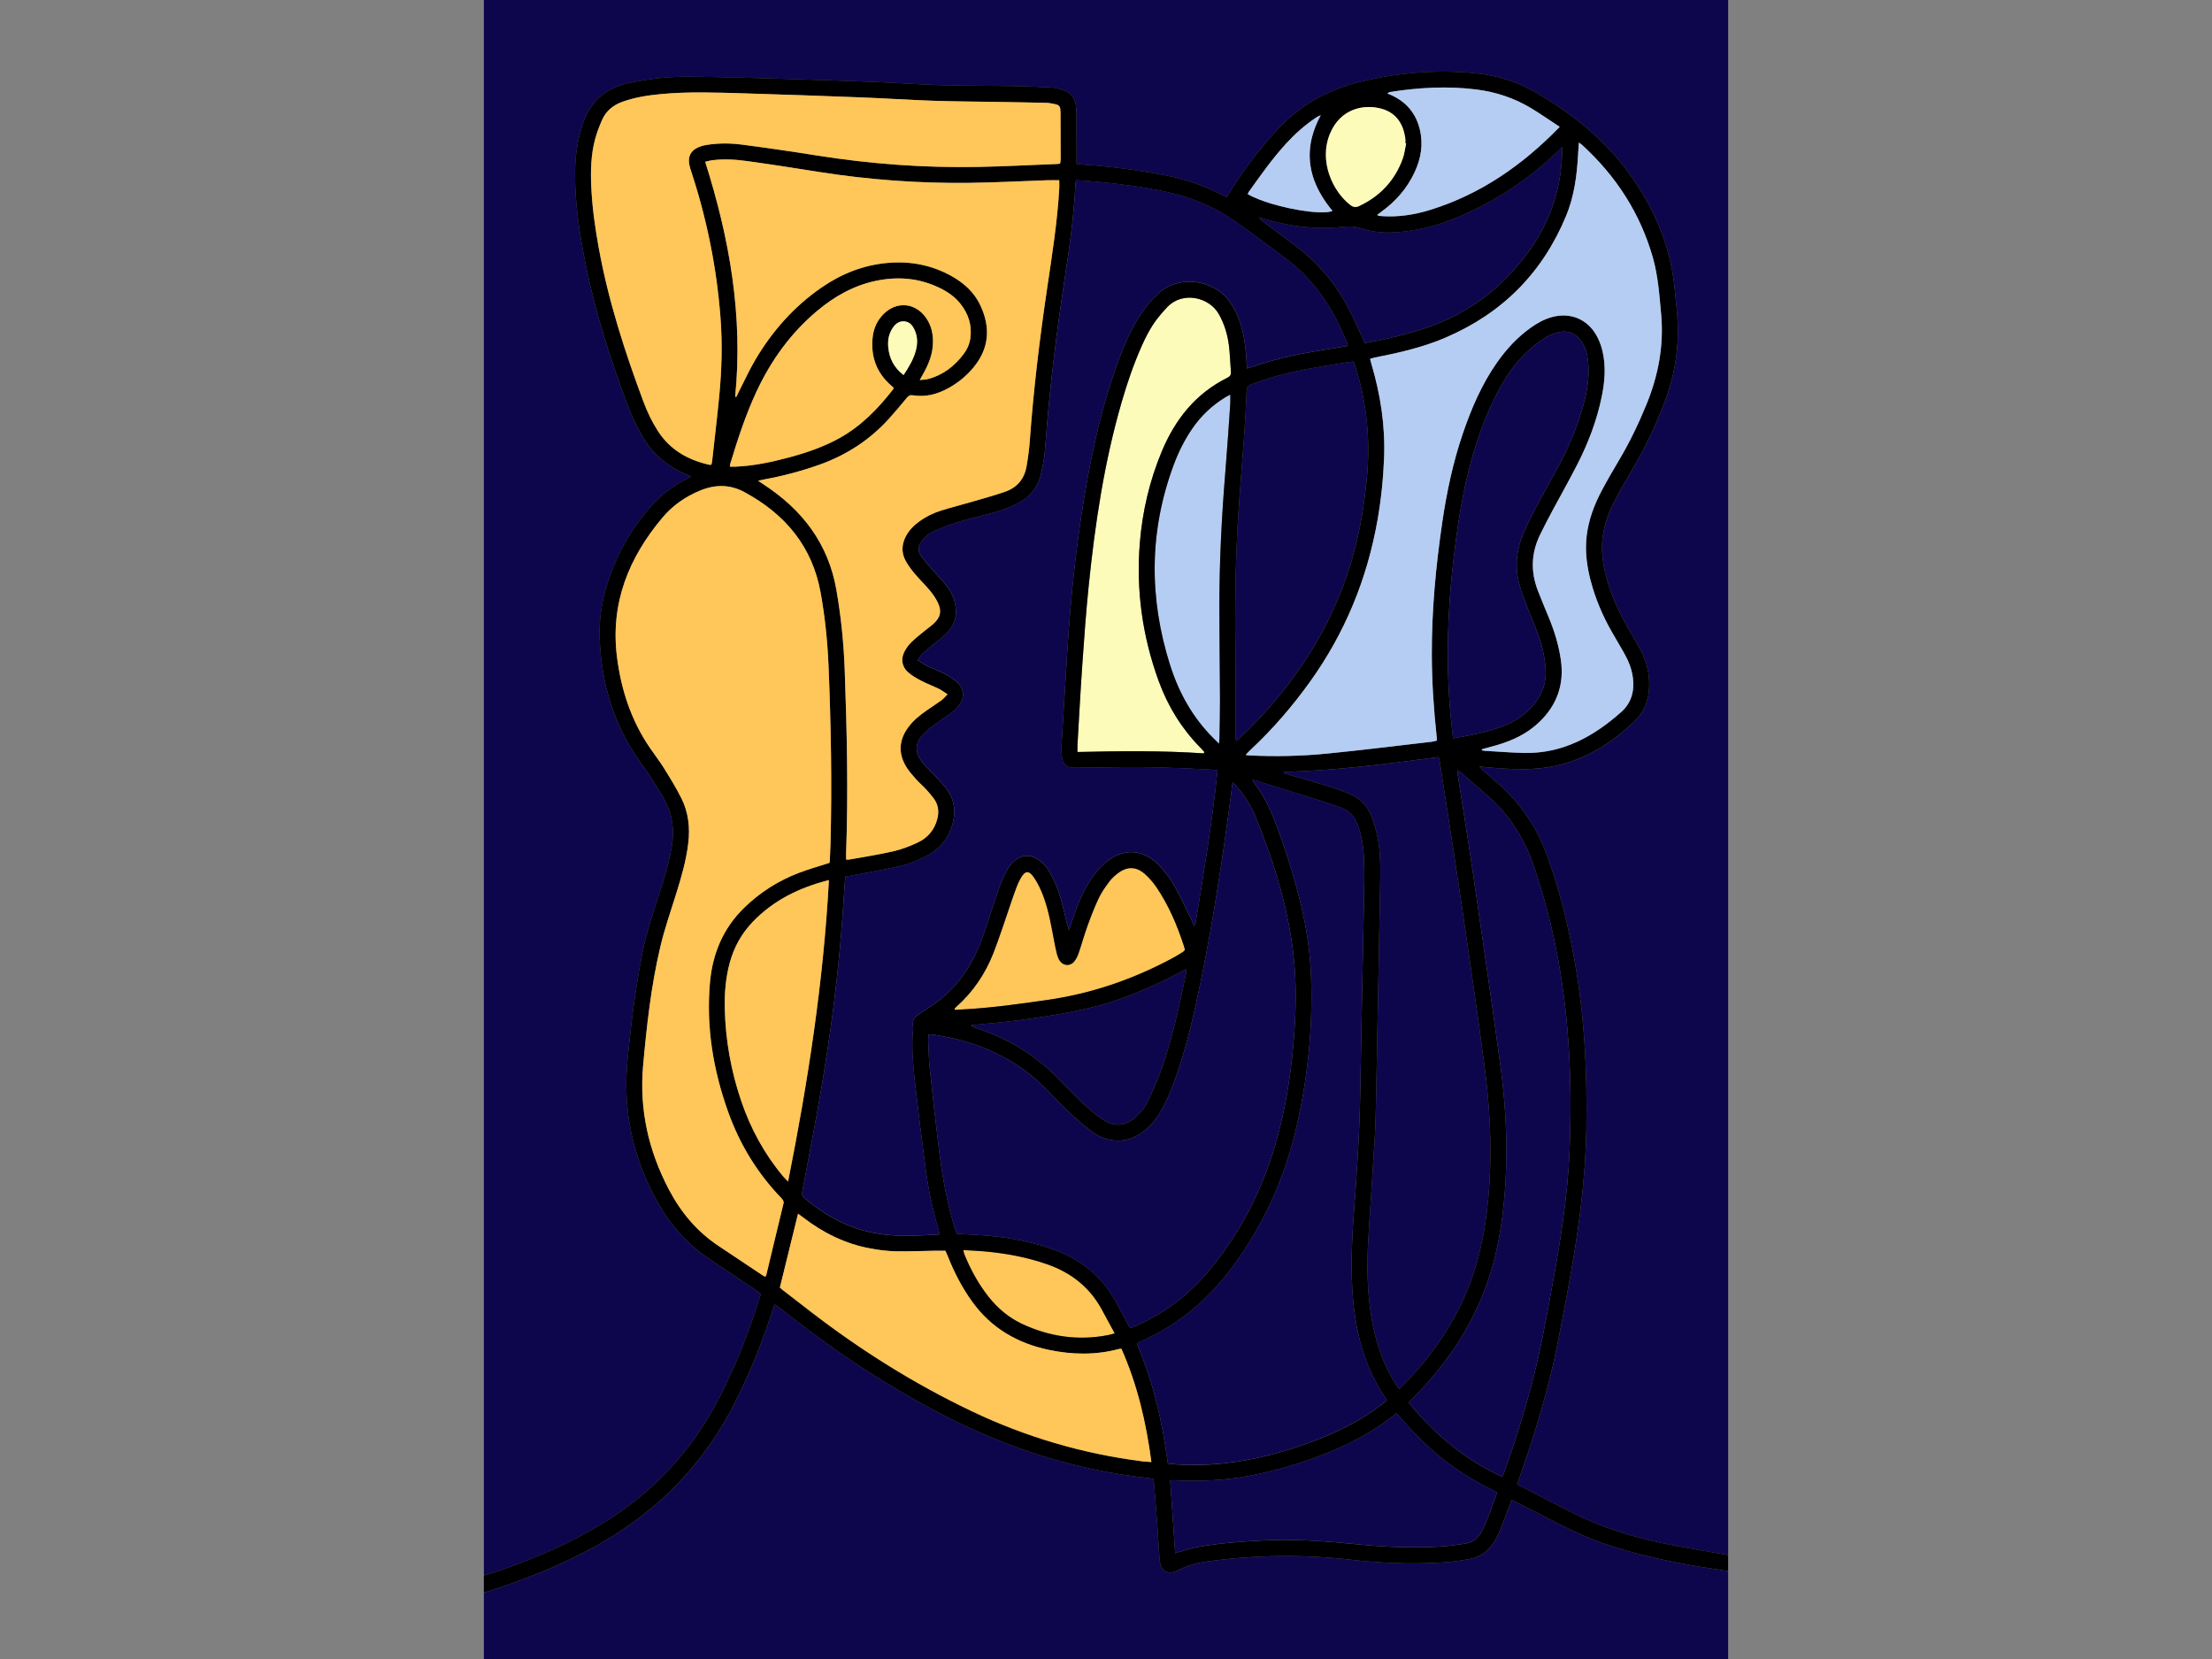 <svg xmlns:xlink="http://www.w3.org/1999/xlink" xmlns="http://www.w3.org/2000/svg" width="815.143" height="611.357" viewBox="0 0 800 600" id="svgcontent" x="552.428" y="305.679"><rect x="0" y="0" width="800" height="600" fill="#808080" stroke="none"/><g style="pointer-events:all"><title style="pointer-events:inherit">Layer 1</title></g><svg xmlns:xlink="http://www.w3.org/1999/xlink" xmlns="http://www.w3.org/2000/svg" id="Layer_1" viewBox="0 0 648 864"><defs stroke="#808080" stroke-width="0.5" id="1" fill="#fcfcf1"/><path class="cls-1" d="m419.58,108.45c-1.69-.36-3.38-.75-5.05-1.18,1.67.43,3.36.82,5.05,1.18Z" stroke="transparent" stroke-width="0.25" id="2" fill="#fcfcf1"/><path class="cls-1" d="m419.58,108.45c7.16,1.52,14.22,2.36,18.75,2.07-4.54.29-11.59-.55-18.75-2.07Z" stroke="transparent" stroke-width="0.25" id="3" fill="#fcfcf1"/><path class="cls-1" d="m441.96,109.82c-.41.17-.89.32-1.45.43.56-.11,1.05-.25,1.45-.43-8.32-10-12.6-20.5-11.78-31.68-.83,11.18,3.46,21.68,11.78,31.68Z" stroke="transparent" stroke-width="0.25" id="4" fill="#fcfcf1"/><path class="cls-1" d="m406.56,104.91c-1-.34-1.96-.69-2.87-1.05.92.36,1.88.71,2.87,1.05Z" stroke="transparent" stroke-width="0.25" id="5" fill="#fcfcf1"/><path class="cls-1" d="m414.54,107.27c-1.67-.43-3.31-.88-4.89-1.37,1.58.48,3.23.94,4.89,1.37Z" stroke="transparent" stroke-width="0.25" id="6" fill="#fcfcf1"/><path class="cls-1" d="m585.88,804.73c-8.87-2.94-17.41-6.64-25.71-10.91-7.26-3.74-14.53-7.46-21.8-11.18-.93-.47-1.87-.91-3.06-1.5-.47,1.16-.87,2.1-1.23,3.06-1.56,4.13-3.06,8.29-4.69,12.4-.7,1.78-1.6,3.5-2.51,5.18-2.98,5.47-7.5,9.03-13.63,10.16-4.62.85-9.31,1.46-13.99,1.77-15.96,1.04-31.91.36-47.78-1.42-24.97-2.81-49.87-2.52-74.75.91-5.28.73-10.4,2.08-15.11,4.55-5.12,2.68-9.18.89-9.7-5.56-.47-5.94-.76-11.89-1.19-17.84-.55-7.48-1.16-14.95-1.76-22.42-.04-.55-.21-1.1-.35-1.8-3.02-.38-5.96-.75-8.89-1.13-37.12-4.83-71.9-16.79-104.88-34.33-26.38-14.03-51.25-30.34-74.7-48.85-2.64-2.08-5.34-4.09-8.02-6.12-.14-.1-.36-.09-.81-.18-.41,1.21-.85,2.44-1.25,3.69-5.09,15.76-11.29,31.05-18.64,45.89-15.96,32.23-39.71,57.02-70.91,74.81-18.8,10.72-38.74,18.68-59.32,25.15-.38.12-.79.16-1.2.2v34.74h648v-45.82c-4.78-.72-9.36-1.37-13.92-2.11-16.32-2.68-32.47-6.12-48.2-11.34Z" stroke="transparent" stroke-width="0.25" id="7" fill="#0e064d"/><path class="cls-1" d="m61.91,793.37c26.41-16.16,46.66-37.97,60.78-65.51,8.84-17.24,15.86-35.19,21.57-53.97-.72-.57-1.42-1.19-2.19-1.7-4.86-3.28-9.73-6.54-14.6-9.8-3.35-2.25-6.71-4.48-10.06-6.73-12.07-8.1-21.18-18.8-28.04-31.58-12.12-22.58-17.03-46.57-14.56-72.09,1.81-18.66,4.12-37.25,7.74-55.66,2.1-10.68,5.59-20.97,8.97-31.29,2.57-7.86,4.9-15.77,6.31-23.95,1.47-8.54.53-16.69-3.63-24.32-2.2-4.04-4.65-7.96-7.13-11.84-1.86-2.91-3.95-5.68-5.95-8.5-13.57-19.19-19.96-40.74-20.81-64.05-.31-8.6.75-17.09,3.14-25.37,4.58-15.82,12.07-30.1,22.93-42.54,5.56-6.37,12.07-11.54,19.73-15.22.51-.24.99-.55,1.81-1-1.01-.49-1.72-.88-2.47-1.19-10.22-4.25-18.16-11.15-23.46-20.84-2.62-4.79-5.04-9.75-6.96-14.86-9.08-24.23-17.04-48.81-22.13-74.23-3.08-15.38-5.45-30.86-5.42-46.6.02-7.33.81-14.58,2.74-21.68.2-.74.42-1.48.63-2.22,3.62-12.7,11.68-20.57,24.75-23.39,10.01-2.16,20.13-3.31,30.32-3.26,15.08.08,30.17.51,45.25.94,17.96.52,35.92,1.13,53.88,1.84,10.95.43,21.88,1.29,32.82,1.61,12,.35,24.02.24,36.03.44,7.3.12,14.59.36,21.88.76,2.16.12,4.36.78,6.41,1.55,3.51,1.31,5.61,3.95,6.12,7.72.18,1.33.29,2.68.3,4.02.05,7.88.05,15.76.07,23.64,0,.86,0,1.72,0,2.89,1.28.14,2.48.32,3.68.39,14.79.96,29.44,2.94,43.97,5.82,9.77,1.94,19.04,5.32,27.93,9.79.93.47,1.88.91,2.66,1.29,7.67-12.73,16.43-24.45,26.43-35.23,11.63-12.54,25.89-20.6,42.49-24.7,19.59-4.84,39.4-6.54,59.49-4.7,11.63,1.06,22.67,4.32,32.77,10.23,18.94,11.06,35.81,24.55,48.72,42.55,12.55,17.49,20.88,36.68,23.22,58.24.49,4.49.89,8.99,1.32,13.48,1.5,15.87-.6,31.23-6.19,46.17-4.59,12.28-10.17,24.06-16.83,35.35-3.37,5.71-6.68,11.46-9.71,17.35-3.49,6.8-5.9,13.98-6.25,21.72-.3,6.72.9,13.2,2.78,19.6,2.48,8.44,6.08,16.38,10.5,23.97,2.27,3.9,4.59,7.79,6.7,11.77,3.16,5.96,4.76,12.32,4.53,19.13-.24,6.84-2.44,12.96-7.31,17.69-11.85,11.51-25.48,20.13-41.85,23.64-10.53,2.26-21.22,1.79-31.88.97-2.29-.18-4.57-.45-7.38-.74.78.86,1.21,1.44,1.73,1.9,2.66,2.36,5.33,4.71,8.01,7.05,11.77,10.28,20.19,22.82,25.51,37.49,5.75,15.85,9.95,32.13,13.19,48.64,6.09,31.07,7.84,62.49,7.25,94.11-.53,28.37-4.57,56.29-9.78,84.09-2.97,15.87-5.76,31.77-9.77,47.42-4.34,16.96-9.59,33.63-15.44,50.12-.35.98-.68,1.96-1.04,3.01.68.4,1.15.72,1.65.98,9.06,4.64,18.12,9.31,27.2,13.91,15.2,7.7,31.36,12.59,47.97,16.03,9.78,2.03,19.66,3.56,29.49,5.32,1.15.21,2.31.41,3.57.63V0H0v820.52c2.41-.72,4.84-1.4,7.22-2.21,19.07-6.48,37.46-14.4,54.69-24.95Z" stroke="transparent" stroke-width="0.25" id="8" fill="#0e064d"/><path class="cls-1" d="m431.22,71.68c-.27,1.09-.49,2.17-.66,3.25.17-1.08.39-2.16.66-3.25Z" stroke="transparent" stroke-width="0.25" id="9" fill="#fcfcf1"/><path class="cls-1" d="m440.5,110.25c-.42.08-.89.14-1.38.2.49-.05.96-.11,1.38-.2Z" stroke="transparent" stroke-width="0.25" id="10" fill="#fcfcf1"/><path class="cls-1" d="m430.56,74.93c-.17,1.08-.3,2.15-.38,3.21.08-1.06.2-2.14.38-3.21Z" stroke="transparent" stroke-width="0.25" id="11" fill="#fcfcf1"/><path class="cls-1" d="m439.12,110.45c-.25.03-.52.05-.79.07.27-.02.53-.04.79-.07Z" stroke="transparent" stroke-width="0.25" id="12" fill="#fcfcf1"/><path class="cls-1" d="m314.49,525.13c-18.58,4.21-37.43,6.72-56.4,8.34-1.49.13-2.98.29-4.46.44.69.72,1.37,1.03,2.09,1.26,16.88,5.41,31.63,14.26,43.96,27.06,4,4.15,7.97,8.34,12.19,12.27,3.29,3.07,6.73,6.06,10.47,8.53,6.33,4.18,11.93,3.48,17.59-1.6,2.69-2.41,4.79-5.31,6.26-8.56,2.41-5.33,4.83-10.69,6.78-16.2,5.73-16.26,9.28-33.09,12.75-49.94.11-.54.14-1.1.26-2.07-1.16.58-1.99.97-2.8,1.39-15.54,8.12-31.51,15.19-48.69,19.08Z" stroke="transparent" stroke-width="0.25" id="13" fill="#0e064d"/><path class="cls-1" d="m511.85,111.06c-9.56,4.39-19.48,7.68-29.92,9.17-8.25,1.18-16.54,1.49-24.54-1.18-3.49-1.16-6.7-1.32-10.31-.91-13.93,1.59-27.58-.3-40.99-4.21-.8-.23-1.58-.52-2.37-.79.61,1.13,1.43,1.78,2.27,2.41,5.7,4.25,11.44,8.44,17.09,12.75,11.32,8.64,20.35,19.27,26.99,31.86,2.64,5,4.87,10.23,7.27,15.36.44.95.81,1.93,1.31,3.15,8.93-1.54,17.43-3.47,25.82-5.91,16.48-4.79,31.37-12.44,44.04-24.19,19.93-18.5,32.1-40.73,33.06-68.39.03-.99,0-1.98,0-3.63-1.61,1.51-2.71,2.54-3.81,3.58-13.58,12.87-28.93,23.13-45.92,30.93Z" stroke="transparent" stroke-width="0.25" id="14" fill="#0e064d"/><path class="cls-1" d="m350.29,462.05c-1.65-2.44-3.64-4.75-5.83-6.72-4.61-4.17-9.39-4.27-14.36-.5-1.67,1.26-3.26,2.75-4.49,4.43-1.99,2.69-3.97,5.47-5.39,8.48-2.21,4.68-4.08,9.53-5.84,14.39-1.7,4.69-3.01,9.52-4.63,14.24-.52,1.52-1.26,3.06-2.25,4.3-2.09,2.63-5.72,2.42-7.59-.36-.68-1.01-1.13-2.23-1.44-3.42-.56-2.13-.98-4.31-1.39-6.48-1.54-8.02-2.84-16.1-5.73-23.78-1.21-3.21-2.7-6.39-4.58-9.25-2.91-4.42-4.87-4.22-7.39.33-.79,1.42-1.46,2.92-2.04,4.45-.99,2.6-1.87,5.24-2.78,7.87-3.06,8.8-5.83,17.7-9.23,26.36-4.22,10.78-10.61,20.21-19.33,27.96-.34.3-.61.67-.92,1,.07.18.15.36.22.55,1.43-.07,2.86-.15,4.29-.22,14.79-.79,29.42-2.85,44.07-4.96,22.59-3.25,43.82-10.51,63.94-21.17,1.95-1.03,3.87-2.13,5.73-3.31,1.94-1.24,1.99-1.33,1.29-3.5-3.5-10.83-7.94-21.24-14.33-30.7Z" stroke="transparent" stroke-width="0.25" id="15" fill="#ffc659"/><path class="cls-1" d="m391.77,385.95c.87-.72,1.47-1.16,2.01-1.68,25.06-23.82,44.29-51.46,55.62-84.37,5.7-16.56,8.79-33.6,10.46-50.98,1.89-19.69.02-38.95-5.89-57.82-.28-.9-.62-1.78-1-2.89-1.22.16-2.35.29-3.47.47-5.69.93-11.38,1.83-17.06,2.82-11.09,1.94-22.02,4.49-32.55,8.56-1.89.73-2.57,1.68-2.66,3.74-.32,8.06-.81,16.12-1.37,24.18-.95,13.52-2.14,27.02-3.01,40.54-1.65,25.82-1.72,51.67-1.42,77.53.15,12.59.04,25.18.07,37.77,0,.6.15,1.2.27,2.12Z" stroke="transparent" stroke-width="0.25" id="16" fill="#0e064d"/><path class="cls-1" d="m382.87,387.34c.12-1.69.23-2.63.24-3.57.1-6.63.27-13.26.25-19.89-.06-15.86-.32-31.72-.33-47.57-.01-23.85,1.21-47.65,3.18-71.41.95-11.49,1.69-23,2.49-34.5.1-1.49.01-3,.01-4.9-1.15.62-1.99,1.02-2.77,1.51-6.8,4.2-12.47,9.58-17,16.17-4.05,5.9-7.22,12.25-9.7,18.94-12.83,34.56-12.91,69.34-1.85,104.33,4.63,14.64,11.99,27.63,22.97,38.47.66.65,1.33,1.3,2.49,2.43Z" stroke="transparent" stroke-width="0.25" id="17" fill="#b6cdf3"/><path class="cls-1" d="m293.72,658.54c-10.76-3.81-21.87-5.84-33.19-6.85-3.51-.31-7.04-.44-10.81-.67.2.92.24,1.48.44,1.99,3.22,7.96,7.28,15.46,12.61,22.23,4.77,6.06,10.54,10.95,17.52,14.22,14.23,6.67,29.11,8.85,44.64,5.89,1.09-.21,2.16-.55,3.66-.94-2.38-4.4-4.55-8.44-6.75-12.47-6.28-11.51-15.82-19.06-28.1-23.4Z" stroke="transparent" stroke-width="0.25" id="18" fill="#ffc659"/><path class="cls-1" d="m352.99,235.25c6.99-16.8,17.67-30.31,34.27-38.54,1.45-.72,1.92-1.63,1.8-3.16-.37-4.5-.47-9.03-1.02-13.5-.72-5.85-2.39-11.43-5.37-16.62-4.9-8.55-18.66-12.03-26.8-3.45-1.91,2.02-3.75,4.12-5.43,6.34-3.27,4.31-5.72,9.1-7.91,14.04-4.14,9.33-7.43,18.96-10.28,28.75-9.17,31.5-13.98,63.8-17.29,96.34-1.37,13.48-2.34,27-3.28,40.52-.98,14-1.71,28.01-2.53,42.02-.07,1.11,0,2.23,0,3.65,22.18-.51,43.97-.77,65.74.72.12-.24.24-.47.36-.71-.76-.82-1.49-1.66-2.27-2.46-9.69-9.92-16.78-21.47-21.52-34.47-8.51-23.38-11.87-47.48-9.8-72.28,1.36-16.29,5.05-32.06,11.34-47.19Z" stroke="transparent" stroke-width="0.25" id="19" fill="#fdfbb9"/><path class="cls-1" d="m464.7,569.88c-.15,7.59-.3,15.19-.74,22.77-1.05,17.94-2.38,35.87-3.41,53.81-.74,12.78-.49,25.56,1.45,38.25,1.97,12.87,5.86,25.05,12.84,36.14.54.85,1.15,1.66,1.81,2.59.62-.54.99-.83,1.33-1.16,14.15-14.27,25.73-30.32,33.6-48.89,7.79-18.38,10.94-37.76,12.13-57.54,1.23-20.23.09-40.38-2.56-60.41-3.61-27.34-7.57-54.64-11.59-81.92-3.79-25.76-7.85-51.49-11.8-77.23-.1-.62-.34-1.22-.56-2.01-26.88,3.56-53.6,7.07-80.6,7.75,0,.21-.01.42-.02.64,1.09.34,2.18.7,3.28,1.02,6.73,1.95,13.5,3.82,20.2,5.87,3.58,1.09,7.11,2.36,10.57,3.79,5.7,2.37,9.69,6.59,11.83,12.34,1.27,3.4,2.28,6.95,2.98,10.51,1.65,8.35,1.49,16.83,1.33,25.29-.67,36.13-1.35,72.27-2.07,108.4Z" stroke="transparent" stroke-width="0.25" id="20" fill="#0e064d"/><path class="cls-1" d="m644.43,809.23c-9.83-1.76-19.71-3.29-29.49-5.32-16.61-3.44-32.77-8.33-47.97-16.03-9.09-4.6-18.14-9.27-27.2-13.91-.5-.26-.97-.58-1.65-.98.36-1.05.69-2.03,1.04-3.01,5.85-16.49,11.1-33.16,15.44-50.12,4.01-15.65,6.79-31.56,9.77-47.42,5.21-27.81,9.25-55.73,9.78-84.09.59-31.62-1.16-63.04-7.25-94.11-3.24-16.51-7.44-32.79-13.19-48.64-5.32-14.67-13.74-27.21-25.51-37.49-2.68-2.34-5.35-4.68-8.01-7.05-.53-.47-.96-1.04-1.73-1.9,2.8.28,5.09.56,7.38.74,10.66.82,21.35,1.28,31.88-.97,16.36-3.51,29.99-12.13,41.85-23.64,4.87-4.73,7.08-10.85,7.31-17.69.24-6.81-1.36-13.17-4.53-19.13-2.12-3.99-4.43-7.87-6.7-11.77-4.42-7.59-8.02-15.54-10.5-23.97-1.88-6.4-3.09-12.88-2.78-19.6.35-7.75,2.76-14.93,6.25-21.72,3.03-5.89,6.34-11.64,9.71-17.35,6.66-11.29,12.24-23.07,16.83-35.35,5.59-14.94,7.69-30.3,6.19-46.17-.43-4.5-.83-9-1.32-13.48-2.34-21.56-10.67-40.75-23.22-58.24-12.91-17.99-29.78-31.48-48.72-42.55-10.1-5.9-21.14-9.16-32.77-10.23-20.08-1.84-39.9-.14-59.49,4.7-16.6,4.1-30.86,12.16-42.49,24.7-9.99,10.78-18.76,22.5-26.43,35.23-.77-.37-1.72-.82-2.66-1.29-8.89-4.47-18.15-7.86-27.93-9.79-14.53-2.88-29.18-4.86-43.97-5.82-1.2-.08-2.39-.25-3.68-.39,0-1.17,0-2.03,0-2.89-.02-7.88-.02-15.76-.07-23.64,0-1.34-.12-2.69-.3-4.02-.51-3.77-2.61-6.41-6.12-7.72-2.05-.77-4.24-1.43-6.41-1.55-7.29-.4-14.58-.64-21.88-.76-12.01-.2-24.03-.09-36.03-.44-10.95-.32-21.88-1.18-32.82-1.61-17.96-.7-35.92-1.32-53.88-1.84-15.08-.44-30.16-.87-45.25-.94-10.19-.05-20.31,1.1-30.32,3.26-13.07,2.82-21.14,10.69-24.75,23.39-.21.74-.43,1.48-.63,2.22-1.93,7.1-2.72,14.35-2.74,21.68-.03,15.74,2.33,31.22,5.42,46.6,5.09,25.42,13.05,50,22.13,74.23,1.91,5.11,4.34,10.07,6.96,14.86,5.31,9.7,13.24,16.59,23.46,20.84.75.31,1.46.7,2.47,1.19-.82.45-1.3.75-1.81,1-7.66,3.67-14.16,8.85-19.73,15.22-10.86,12.44-18.36,26.71-22.93,42.54-2.39,8.28-3.46,16.77-3.14,25.37.85,23.31,7.24,44.85,20.81,64.05,2,2.82,4.09,5.59,5.95,8.5,2.48,3.88,4.93,7.8,7.13,11.84,4.16,7.63,5.1,15.78,3.63,24.32-1.41,8.18-3.74,16.09-6.31,23.95-3.37,10.32-6.87,20.61-8.97,31.29-3.62,18.41-5.93,37-7.74,55.66-2.47,25.52,2.43,49.51,14.56,72.09,6.86,12.78,15.97,23.48,28.04,31.58,3.35,2.25,6.71,4.49,10.06,6.73,4.87,3.26,9.74,6.52,14.6,9.8.77.52,1.47,1.14,2.19,1.7-5.71,18.78-12.73,36.73-21.57,53.97-14.12,27.55-34.37,49.36-60.78,65.51-17.23,10.54-35.62,18.47-54.69,24.95-2.38.81-4.81,1.48-7.22,2.21v8.74c.41-.04.82-.08,1.2-.2,20.58-6.47,40.53-14.43,59.32-25.15,31.2-17.79,54.95-42.57,70.91-74.81,7.35-14.84,13.56-30.14,18.64-45.89.4-1.25.84-2.48,1.25-3.69.45.1.67.08.81.18,2.68,2.03,5.38,4.04,8.02,6.12,23.44,18.51,48.32,34.81,74.7,48.85,32.97,17.54,67.75,29.5,104.88,34.33,2.93.38,5.87.75,8.89,1.13.14.7.31,1.25.35,1.8.6,7.47,1.21,14.94,1.76,22.42.44,5.94.72,11.9,1.19,17.84.51,6.44,4.58,8.24,9.7,5.56,4.71-2.47,9.83-3.82,15.11-4.55,24.88-3.43,49.78-3.73,74.75-.91,15.87,1.79,31.82,2.47,47.78,1.42,4.68-.31,9.38-.91,13.99-1.77,6.12-1.13,10.65-4.69,13.63-10.16.92-1.69,1.81-3.4,2.51-5.18,1.63-4.11,3.13-8.27,4.69-12.4.36-.96.77-1.91,1.23-3.06,1.19.58,2.14,1.02,3.06,1.5,7.27,3.72,14.54,7.45,21.8,11.18,8.3,4.27,16.84,7.97,25.71,10.91,15.73,5.21,31.88,8.66,48.2,11.34,4.56.75,9.14,1.39,13.92,2.11v-8.32c-1.26-.22-2.42-.43-3.57-.63Zm-178.99-373.04c-.71-3.56-1.71-7.11-2.98-10.51-2.14-5.75-6.13-9.97-11.83-12.34-3.45-1.43-6.99-2.7-10.57-3.79-6.7-2.05-13.47-3.92-20.2-5.87-1.1-.32-2.18-.68-3.28-1.02,0-.21.01-.42.02-.64,27-.67,53.72-4.19,80.6-7.75.22.79.46,1.39.56,2.01,3.95,25.74,8.01,51.47,11.8,77.23,4.02,27.28,7.98,54.58,11.59,81.92,2.64,20.03,3.78,40.18,2.56,60.41-1.2,19.79-4.35,39.17-12.13,57.54-7.87,18.57-19.44,34.62-33.6,48.89-.33.33-.71.62-1.33,1.16-.65-.93-1.27-1.74-1.81-2.59-6.98-11.08-10.87-23.27-12.84-36.14-1.94-12.7-2.19-25.47-1.45-38.25,1.03-17.94,2.36-35.87,3.41-53.81.44-7.58.59-15.17.74-22.77.72-36.13,1.4-72.27,2.07-108.4.16-8.46.32-16.94-1.33-25.29Zm38.14-62.43c-2.65-27.76-1.81-55.45,1.48-83.11,2.07-17.38,4.65-34.65,9.39-51.54,3.33-11.86,7.54-23.4,13.24-34.35,4.1-7.88,8.94-15.29,15.44-21.41,2.99-2.81,6.29-5.37,9.74-7.59,2.2-1.41,4.87-2.33,7.45-2.86,4.56-.94,8.29.85,11.05,4.57,2.3,3.1,3.27,6.7,3.68,10.48.78,7.37-.21,14.57-2.09,21.68-2.84,10.72-6.9,20.98-12.07,30.79-4.39,8.33-9.07,16.5-13.45,24.82-2.41,4.58-4.7,9.25-6.63,14.05-3.45,8.57-3.83,17.44-1.17,26.27,1.57,5.23,3.59,10.34,5.67,15.39,2.83,6.85,5.63,13.68,6.87,21.04.34,1.99.58,3.99.75,6,.61,7.28-1.67,13.62-6.33,19.17-3.97,4.74-8.87,8.18-14.57,10.52-6.88,2.83-14.09,4.43-21.36,5.81-1.86.36-3.74.66-5.93,1.04-.41-3.77-.82-7.27-1.16-10.78Zm66.26-292.91c.12-2.07.26-4.14.41-6.56.83.6,1.32.89,1.73,1.27,17.63,16.14,30.21,35.5,36.79,58.55,2.75,9.65,3.43,19.66,4.34,29.62,1.49,16.37-1.5,31.94-7.69,47.04-4.02,9.8-8.56,19.32-13.96,28.44-3.18,5.38-6.35,10.76-9.27,16.28-3.94,7.43-6.87,15.22-7.87,23.66-.95,7.96.08,15.72,2.1,23.4,2.47,9.35,6.2,18.18,11,26.56,2.15,3.75,4.38,7.46,6.49,11.23,2.23,3.96,3.92,8.14,4.49,12.7.86,6.93-.79,13.12-6.08,17.81-14.41,12.78-30.55,21.72-50.52,21.31-6.81-.14-13.61-.71-20.42-1.1-.54-.03-1.07-.17-1.61-.26,0-.19,0-.37,0-.56,2.58-.7,5.17-1.37,7.74-2.12,8.22-2.4,15.79-5.96,22.08-11.97,9.29-8.88,13.12-19.6,11.31-32.37-1.1-7.77-3.38-15.17-6.39-22.39-1.92-4.61-3.85-9.22-5.64-13.88-3.79-9.85-3.44-19.57,1.23-29.07,1.99-4.05,4.06-8.06,6.19-12.05,4.39-8.22,9-16.33,13.24-24.63,5.69-11.17,10.13-22.84,12.65-35.16,1.63-7.97,2.28-16.02.32-24.02-.67-2.76-1.72-5.54-3.14-8-4.89-8.53-13.72-12-23.2-9.4-4.04,1.11-7.63,3.13-11.01,5.55-6.96,4.97-12.67,11.16-17.56,18.14-7.91,11.28-13.27,23.8-17.7,36.76-5.15,15.05-8.44,30.55-10.75,46.27-3.38,22.94-5.55,45.98-5.47,69.2.05,14.15.99,28.23,2.5,42.29.07.66.11,1.33.2,2.33-1.01.22-1.99.52-2.99.64-18.04,2.08-36.06,4.33-54.12,6.12-13.39,1.33-26.86,1.63-40.32.98-.56-.03-1.11-.11-2.22-.22.88-.95,1.44-1.65,2.1-2.25,11.73-10.9,22.15-22.96,31.47-35.96,18.16-25.34,29.7-53.47,35.11-84.14,1.89-10.71,3-21.51,3.42-32.37.64-16.59-1.82-32.77-6.51-48.64-.27-.91-.49-1.82-.79-2.94.82-.24,1.52-.51,2.23-.65,12.65-2.47,25.22-5.35,37.11-10.42,29.52-12.6,50.52-33.77,62.78-63.43,4.15-10.05,5.58-20.75,6.19-31.55Zm-273.89,569.63c-10.59-3.68-21.5-5.83-32.63-6.86-5.54-.52-11.11-.7-16.97-1.05-.36-1-.81-2.15-1.17-3.32-3.97-12.9-6.38-26.13-8.04-39.5-1.79-14.4-3.39-28.82-4.92-43.25-.51-4.77-.57-9.59-.79-14.39-.05-1.04.1-2.08.17-3.37.81,0,1.46-.08,2.08.01,8.37,1.31,16.6,3.13,24.56,6.12,13.06,4.91,24.6,12.14,34.41,22.08,4.25,4.31,8.39,8.74,12.8,12.89,3.56,3.35,7.31,6.53,11.21,9.47,3.73,2.81,8.03,4.5,12.8,4.7,4.7.19,8.9-1.22,12.75-3.83,4.14-2.8,7.34-6.46,9.88-10.73,3.86-6.48,6.57-13.46,9-20.56,5.26-15.4,8.83-31.24,12.12-47.15,6.72-32.58,11.61-65.46,15.97-98.43.24-1.79.42-3.59.69-5.87.88.83,1.46,1.29,1.93,1.83,4.23,4.91,7.78,10.29,10.21,16.3,9.86,24.32,17.58,49.22,20,75.51,1.08,11.7.95,23.43.17,35.14-1.33,20-4.2,39.75-9.75,59.05-6.99,24.31-18.21,46.46-34.39,65.99-10.54,12.72-23.27,22.57-38.41,29.24-.95.42-1.92.79-3.05,1.25-.54-1-.99-1.83-1.44-2.66-2.05-3.81-4.06-7.64-6.15-11.42-7.42-13.42-18.63-22.22-33.02-27.21Zm32.61,43.94c-1.5.39-2.56.73-3.66.94-15.53,2.96-30.41.78-44.64-5.89-6.98-3.27-12.75-8.16-17.52-14.22-5.33-6.77-9.38-14.27-12.61-22.23-.2-.5-.24-1.07-.44-1.99,3.77.23,7.3.36,10.81.67,11.32,1.01,22.43,3.04,33.19,6.85,12.29,4.35,21.82,11.9,28.1,23.4,2.2,4.02,4.37,8.06,6.75,12.47Zm34.76-198.16c-1.86,1.19-3.78,2.28-5.73,3.31-20.12,10.66-41.35,17.91-63.94,21.17-14.64,2.11-29.28,4.17-44.07,4.96-1.43.08-2.86.15-4.29.22-.07-.18-.15-.36-.22-.55.3-.34.58-.7.92-1,8.72-7.74,15.1-17.17,19.33-27.96,3.39-8.66,6.17-17.57,9.23-26.36.91-2.63,1.79-5.27,2.78-7.87.58-1.52,1.25-3.02,2.04-4.45,2.51-4.55,4.48-4.74,7.39-.33,1.88,2.86,3.37,6.04,4.58,9.25,2.89,7.67,4.18,15.76,5.73,23.78.42,2.17.83,4.34,1.39,6.48.31,1.19.76,2.41,1.44,3.42,1.87,2.78,5.5,2.98,7.59.36.99-1.25,1.73-2.78,2.25-4.3,1.62-4.72,2.93-9.55,4.63-14.24,1.76-4.87,3.63-9.72,5.84-14.39,1.42-3.01,3.4-5.79,5.39-8.48,1.24-1.67,2.83-3.16,4.49-4.43,4.97-3.78,9.75-3.67,14.36.5,2.19,1.98,4.18,4.28,5.83,6.72,6.39,9.46,10.83,19.87,14.33,30.7.7,2.17.66,2.26-1.29,3.5Zm2.65,8.41c-.12.97-.15,1.53-.26,2.07-3.47,16.85-7.02,33.68-12.75,49.94-1.94,5.51-4.36,10.87-6.78,16.2-1.47,3.25-3.57,6.14-6.26,8.56-5.66,5.08-11.26,5.78-17.59,1.6-3.74-2.47-7.18-5.47-10.47-8.53-4.21-3.93-8.19-8.12-12.19-12.27-12.33-12.8-27.09-21.65-43.96-27.06-.71-.23-1.4-.54-2.09-1.26,1.49-.15,2.97-.31,4.46-.44,18.97-1.62,37.82-4.13,56.4-8.34,17.18-3.89,33.15-10.96,48.69-19.08.81-.42,1.64-.82,2.8-1.39Zm-14.52-149.95c4.73,13,11.82,24.55,21.52,34.47.78.8,1.52,1.64,2.27,2.46-.12.24-.24.47-.36.71-21.77-1.49-43.55-1.23-65.74-.72,0-1.42-.06-2.54,0-3.65.82-14.01,1.55-28.02,2.53-42.02.94-13.52,1.91-27.04,3.28-40.52,3.31-32.55,8.12-64.84,17.29-96.34,2.85-9.79,6.14-19.42,10.28-28.75,2.19-4.93,4.64-9.73,7.91-14.04,1.68-2.21,3.52-4.32,5.43-6.34,8.14-8.58,21.9-5.1,26.8,3.45,2.97,5.19,4.65,10.77,5.37,16.62.55,4.48.65,9,1.02,13.5.12,1.53-.34,2.44-1.8,3.16-16.6,8.23-27.29,21.74-34.27,38.54-6.29,15.12-9.98,30.9-11.34,47.19-2.07,24.8,1.29,48.9,9.8,72.28Zm5.95-8.27c-11.06-34.98-10.98-69.77,1.85-104.33,2.48-6.69,5.65-13.04,9.7-18.94,4.53-6.59,10.2-11.97,17-16.17.79-.49,1.63-.89,2.77-1.51,0,1.9.09,3.4-.01,4.9-.8,11.5-1.54,23.01-2.49,34.5-1.97,23.77-3.2,47.56-3.18,71.41,0,15.86.26,31.72.33,47.57.03,6.63-.15,13.26-.25,19.89-.01.94-.13,1.88-.24,3.57-1.16-1.13-1.83-1.78-2.49-2.43-10.99-10.83-18.35-23.83-22.97-38.47Zm34.03-.37c-.3-25.86-.22-51.71,1.42-77.53.86-13.52,2.05-27.02,3.01-40.54.57-8.05,1.06-16.11,1.37-24.18.08-2.07.76-3.01,2.66-3.74,10.54-4.07,21.46-6.63,32.55-8.56,5.68-.99,11.37-1.89,17.06-2.82,1.12-.18,2.24-.31,3.47-.47.39,1.11.72,1.99,1,2.89,5.9,18.87,7.78,38.14,5.89,57.82-1.67,17.38-4.76,34.42-10.46,50.98-11.33,32.91-30.56,60.55-55.62,84.37-.54.51-1.14.95-2.01,1.68-.12-.92-.27-1.52-.27-2.12-.02-12.59.08-25.18-.07-37.77Zm170.15-265.88c-.96,27.66-13.13,49.89-33.06,68.39-12.66,11.75-27.56,19.4-44.04,24.19-8.39,2.44-16.9,4.37-25.82,5.91-.5-1.22-.87-2.21-1.31-3.15-2.4-5.13-4.63-10.35-7.27-15.36-6.64-12.59-15.67-23.22-26.99-31.86-5.65-4.31-11.39-8.5-17.09-12.75-.84-.63-1.66-1.27-2.27-2.41.79.26,1.57.55,2.37.79,13.41,3.91,27.06,5.81,40.99,4.21,3.62-.41,6.83-.25,10.31.91,8,2.67,16.29,2.36,24.54,1.18,10.45-1.49,20.36-4.78,29.92-9.17,16.99-7.8,32.34-18.06,45.92-30.93,1.1-1.04,2.2-2.07,3.81-3.58,0,1.65.03,2.64,0,3.63Zm-89.71-32.28c14.97-2.34,29.98-3.21,45.07-1.3,10.14,1.28,19.67,4.45,28.42,9.71,4.99,3.01,9.78,6.36,14.92,9.74-19.38,19.96-41.12,35.03-67.25,43.18-8.31,2.59-16.83,3.93-25.58,3.29-.48-.03-.96-.07-1.43-.14-.17-.02-.31-.17-.8-.44.8-.62,1.49-1.19,2.21-1.71,7.48-5.38,13.33-12.14,17.26-20.5,3.36-7.17,4.62-14.63,2.72-22.44-2.02-8.29-6.98-14.18-14.73-17.73-.6-.28-1.21-.52-2.19-.94.67-.37,1-.68,1.37-.73Zm-31.25,21.75c5.46-13.26,17.97-15.62,27.13-12.94,7.2,2.11,10.85,7.51,12.01,14.74.08.47.11.95.13,1.43.02.57,0,1.15,0,1.73.13.02.26.05.39.07-.59,2.71-.87,5.52-1.82,8.1-4.14,11.26-11.76,19.38-22.63,24.5-1.8.85-3.11.63-4.69-.59-8.88-6.85-16.53-22.5-10.54-37.04Zm-42.24,30.24c6.17-8.69,12.32-17.39,19.54-25.25,4.56-4.97,9.57-9.42,15.17-13.2.83-.56,1.69-1.06,2.74-1.44-2.16,3.98-3.69,7.87-4.62,11.69-.27,1.09-.49,2.17-.66,3.25-.17,1.08-.3,2.15-.38,3.21-.83,11.18,3.46,21.68,11.78,31.68-.41.17-.89.32-1.45.43-.42.08-.89.14-1.38.2-.25.03-.52.05-.79.07-4.54.29-11.59-.55-18.75-2.07-1.69-.36-3.38-.75-5.05-1.18-1.67-.43-3.31-.88-4.89-1.37-1.06-.32-2.09-.65-3.08-1-1-.34-1.96-.69-2.87-1.05-2.29-.9-4.31-1.84-5.9-2.8.26-.5.39-.86.6-1.16Zm-95.75,44.2c2.44-16.06,4.71-32.14,5.46-48.4.02-.46.13-.92.27-1.86,3.54.25,6.79.41,10.03.72,12.82,1.23,25.6,2.83,38.18,5.63,12.71,2.83,24.51,7.88,35.15,15.4,8.79,6.21,17.4,12.67,26.02,19.12,15.09,11.3,24.9,26.47,31.76,43.76.17.42.25.88.47,1.65-1.93.34-3.68.67-5.45.95-11.67,1.88-23.35,3.69-34.73,6.96-4.05,1.16-8.04,2.53-12.32,3.88-.09-1.07-.19-1.99-.24-2.91-.39-7.02-1.12-13.99-3.3-20.72-1.37-4.24-3.31-8.16-5.97-11.77-7.62-10.34-25.62-14.04-36.87-3.48-4.82,4.52-8.73,9.71-11.94,15.44-5.19,9.27-8.81,19.2-12.11,29.25-6.59,20.05-10.95,40.62-14.4,61.4-4.36,26.29-7.09,52.76-8.77,79.34-1.02,16.11-2.02,32.23-2.97,48.35-.14,2.39-.11,4.81.11,7.2.37,3.99,2.4,5.82,6.45,5.83,6.34,0,12.69-.08,19.03-.2,17.69-.35,35.36.19,53.02,1.24.74.04,1.48.2,2.57.35-2.8,27.21-7.29,53.99-11.66,80.78-.19.03-.38.05-.58.07-.41-.94-.79-1.89-1.24-2.8-3.11-6.28-5.96-12.71-9.45-18.77-2.18-3.78-5.02-7.32-8.12-10.41-8.15-8.13-18.33-8.35-27.19-.97-3.36,2.8-6.01,6.2-8.33,9.88-4.07,6.48-6.86,13.52-9.2,20.77-.44,1.36-.89,2.72-1.53,4.65-.4-1.08-.66-1.62-.8-2.19-1.52-5.95-2.76-12-4.64-17.84-1.22-3.8-3.2-7.39-5.14-10.91-1.44-2.62-3.61-4.74-6.24-6.27-3.9-2.25-8.18-2.01-11.5,1.02-1.74,1.59-3.33,3.53-4.4,5.62-1.74,3.41-3.17,7-4.43,10.62-2.59,7.44-4.89,14.98-7.48,22.42-2.31,6.64-5.24,13-9.1,18.92-4.74,7.28-10.81,13.22-17.99,18.05-2.23,1.5-4.49,2.96-6.7,4.5-2.19,1.53-3.49,3.4-2.92,6.35.3,1.55-.16,3.24-.23,4.86-.33,8.29.42,16.53,1.36,24.74,1.74,15.08,3.58,30.15,5.58,45.2,1.39,10.39,3.64,20.62,6.58,30.7.24.81.39,1.64.64,2.68-3.11.16-5.98.31-8.84.46-10.5.53-20.94.31-31.17-2.59-11.5-3.26-21.49-9.19-30.51-16.92-1.24-1.06-1.28-2.1-1-3.55,3.3-17.56,6.76-35.1,9.75-52.72,4.87-28.62,8.66-57.39,10.86-86.36.57-7.47,1.04-14.96,1.56-22.43.05-.66.15-1.31.25-2.21,1.79-.33,3.57-.65,5.34-.99,7.92-1.53,15.9-2.82,23.73-4.7,4.34-1.05,8.63-2.74,12.62-4.78,7.14-3.65,12.1-9.36,14.19-17.29,1.79-6.76.71-13.01-3.61-18.52-2.13-2.71-4.6-5.15-6.95-7.69-1.63-1.76-3.43-3.38-4.94-5.24-4.54-5.58-4.34-10.49.76-15.59,2.09-2.09,4.55-3.82,6.94-5.6,2.31-1.72,4.82-3.18,7.09-4.94,1.5-1.16,2.93-2.52,4.08-4.03,2.81-3.71,2.6-8.26-.71-11.53-1.74-1.73-3.88-3.17-6.05-4.32-3.3-1.75-6.83-3.07-10.21-4.69-1.51-.73-2.88-1.75-4.67-2.85,1.03-1.41,1.67-2.6,2.6-3.47,1.97-1.83,4.09-3.49,6.15-5.21,2.06-1.72,4.26-3.3,6.18-5.17,4.68-4.57,5.97-10.13,4.38-16.41-.84-3.32-2.41-6.3-4.57-8.91-2.51-3.03-5.24-5.88-7.81-8.87-1.82-2.11-3.64-4.22-5.26-6.48-1.71-2.39-1.43-4.86.26-7.23,1.78-2.49,4.13-4.39,6.87-5.56,4.23-1.81,8.53-3.5,12.93-4.81,6.53-1.95,13.21-3.4,19.75-5.31,3.48-1.02,6.93-2.34,10.18-3.95,6.56-3.23,10.93-8.5,12.6-15.64,1.05-4.47,1.84-9.06,2.17-13.63,2.14-29.84,5.81-59.49,10.31-89.05Zm-144.22,471.29c-1.17-1.25-1.95-2.01-2.65-2.84-9.73-11.63-16.82-24.72-21.71-39.05-5.35-15.66-8.22-31.77-8.59-48.31-.18-8,.46-15.93,2.56-23.69,2.2-8.14,6.15-15.3,12-21.37,10.78-11.21,24.1-17.81,39.67-21.76-2.85,53-10.86,104.8-21.27,157.03Zm71.73-450.03c-5.58-7.76-15.17-8.55-21.95-1.83-3.42,3.39-5.26,7.56-5.75,12.29-1.04,10.07,2.12,18.55,9.88,25.2.36.31.71.63,1,.9-.02.3.03.54-.06.66-7.94,10.27-16.86,19.45-28.39,25.78-8.15,4.47-16.86,7.43-25.79,9.84-9.2,2.48-18.5,4.45-28.06,4.86-.92.04-1.84,0-2.91,0,.08-.7.07-1.08.17-1.43,3.89-12.78,7.99-25.49,13.66-37.63,7.59-16.24,17.81-30.51,31.61-42.07,9.05-7.58,19.09-13.26,30.75-15.68,11.45-2.38,22.56-1.4,33.16,3.78,4.1,2,7.81,4.56,10.68,8.16,4.19,5.28,6.15,11.24,5.19,18.02-.44,3.12-1.73,5.91-3.62,8.38-4.81,6.28-10.8,10.9-18.59,12.87-1.16.29-2.39.29-4.14.48.82-1.46,1.36-2.45,1.91-3.42,2.72-4.83,4.75-9.87,4.96-15.5.18-4.94-.79-9.57-3.72-13.65Zm-5.13,17c-1.18,4.62-3.56,8.64-6.45,12.96-4.98-3.82-7.41-8.6-7.96-14.41-.3-3.11.09-6.15,1.6-8.93,1.45-2.66,3.47-4.82,6.71-4.61,3.16.21,4.72,2.67,5.77,5.37,1.22,3.15,1.16,6.39.33,9.62Zm-78.98,67.33c9.84-1.82,19.49-4.36,28.92-7.74,13.92-4.99,25.98-12.81,35.93-23.78,3.23-3.56,6.31-7.25,9.36-10.96.89-1.09,1.73-1.56,3.16-1.33,6.65,1.1,12.77-.56,18.56-3.76,4.93-2.73,9.24-6.22,12.86-10.54,8.31-9.92,9.17-20.81,3.85-32.32-3.17-6.87-8.54-11.78-15.06-15.43-10.38-5.81-21.56-7.93-33.36-6.89-12.65,1.12-24.06,5.65-34.45,12.84-14.31,9.9-25.59,22.63-34.4,37.54-3.22,5.45-5.83,11.25-8.72,16.89-.42.82-.82,1.66-1.23,2.49-.2-.01-.4-.03-.6-.04,4.2-41.88-2.85-82.3-15.6-122.36,1.14-.27,2.19-.62,3.26-.77,6.24-.84,12.5-.47,18.68.39,12.46,1.73,24.89,3.7,37.33,5.65,25.88,4.06,51.93,6,78.11,5.68,13.64-.17,27.27-.91,40.91-1.37,1.99-.07,3.98,0,6.1,0,0,1.58.06,2.9,0,4.21-.97,17.49-3.75,34.77-6.31,52.07-3.9,26.34-7.11,52.76-9.02,79.33-.32,4.49-.95,8.98-1.71,13.43-1.1,6.39-4.8,10.92-10.9,13.08-5.6,1.99-11.36,3.54-17.07,5.21-5.44,1.59-10.93,2.98-16.34,4.65-4.14,1.28-8.04,3.18-11.57,5.75-2.91,2.12-5.4,4.63-7.05,7.87-2.1,4.13-2.29,8.38-.11,12.46,1.3,2.43,3,4.69,4.77,6.82,2.53,3.02,5.41,5.74,7.91,8.77,1.64,1.98,3.16,4.15,4.24,6.47,2.05,4.42,1.25,7.62-2.34,10.87-1.49,1.35-3.17,2.5-4.72,3.78-2.29,1.9-4.67,3.71-6.78,5.8-1.41,1.39-2.65,3.07-3.58,4.83-2.01,3.82-1.43,7.92,1.78,10.8,2.04,1.82,4.52,3.22,6.97,4.5,2.97,1.56,6.15,2.72,9.17,4.19,1.43.7,2.71,1.72,4.47,2.86-1.2,1.2-2.01,2.24-3.03,2.99-2.4,1.76-4.91,3.38-7.36,5.06-3.82,2.63-7.44,5.48-10.18,9.27-4.7,6.51-5.14,13.34-1.04,20.25,1.41,2.37,3.32,4.46,5.15,6.55,1.58,1.8,3.45,3.35,5.08,5.11,1.5,1.62,2.95,3.3,4.25,5.07,2.38,3.24,2.81,6.86,1.79,10.7-1.5,5.67-5.05,9.77-10.22,12.2-4.06,1.9-8.35,3.55-12.7,4.55-7.57,1.74-15.28,2.9-22.93,4.29-.44.08-.91.01-1.62.01,0-1.14-.03-2.17,0-3.2,1.17-31.91.43-63.82-.73-95.71-.5-13.93-1.92-27.78-4.33-41.54-4.24-24.23-17.83-41.84-38-54.97-.78-.51-1.55-1.03-2.8-1.87,1.44-.31,2.34-.52,3.24-.69Zm-55.45-25.26c-3.09-4.79-5.51-9.91-7.5-15.23-9.75-26.14-18.3-52.63-23.29-80.16-1.94-10.69-3.45-21.44-3.91-32.32-.34-8-.1-15.98,1.91-23.77.93-3.6,2.27-7.14,3.79-10.54,2.05-4.6,5.7-7.62,10.46-9.34,6.57-2.37,13.39-3.42,20.29-4.06,14.29-1.34,28.62-.8,42.92-.37,20.55.62,41.11,1.34,61.65,2.13,12.29.47,24.57,1.31,36.86,1.73,11.23.38,22.48.42,33.72.61,8.55.15,17.09.27,25.64.49,1.52.04,3.04.43,4.55.72,1.61.3,2.57,1.21,2.53,2.96-.01.48.09.96.09,1.44.03,8.07.06,16.14.07,24.22,0,.74-.17,1.49-.27,2.25-.52.1-.89.21-1.26.22-13.73.53-27.46,1.26-41.19,1.54-28.31.56-56.45-1.53-84.42-5.98-12.99-2.07-26.02-3.97-39.07-5.66-6-.78-12.09-.79-18.11.19-1.59.26-3.22.68-4.68,1.36-3.63,1.67-5.19,4.83-4.43,8.75.27,1.41.73,2.79,1.17,4.16,8.08,24.58,13.12,49.78,15.1,75.57,1.03,13.44.68,26.91-.59,40.32-1.1,11.57-2.5,23.12-3.78,34.68-.06.56-.23,1.1-.37,1.73-.46,0-.85.07-1.2-.01-11.12-2.5-20.38-7.8-26.69-17.61Zm56.51,439.52c-.06.26-.25.5-.45.89-.35-.12-.73-.17-1.01-.36-7.76-5.16-15.49-10.37-23.26-15.51-11.33-7.5-19.74-17.54-26.03-29.51-10.63-20.25-15.46-41.68-13.41-64.56,1.85-20.69,4.14-41.33,8.9-61.57,2.21-9.43,5.43-18.62,8.32-27.88,2.69-8.63,5.21-17.29,6.3-26.31.97-8.11.1-16.01-3.54-23.33-2.69-5.4-5.88-10.56-9.07-15.7-2.28-3.67-4.95-7.09-7.38-10.66-9.75-14.28-14.98-30.22-17.13-47.24-3.54-28,6.06-51.77,23.8-72.79,5.28-6.26,11.9-10.83,19.51-13.96,7.84-3.22,15.54-3.25,23.07.83,21.18,11.48,35.36,28.23,39.7,52.51,2.22,12.42,3.53,24.93,4.06,37.51,1.31,31.12,1.86,62.25,1.04,93.39-.08,2.98-.25,5.95-.39,8.93-.01.27-.15.54-.21.75-5.41,1.75-10.59,3.21-15.62,5.11-10.83,4.09-20.43,10.17-28.74,18.27-10.99,10.7-16.48,23.94-17.81,38.99-2.04,23.08,1.67,45.41,9.41,67.13,6.05,16.97,15.21,32.07,27.76,45.06.83.86,1.44,1.6,1.09,3-3.01,12.32-5.94,24.65-8.9,36.98Zm196.05,97.13c-31.14-3.93-60.86-12.67-89.18-26.18-29.77-14.2-57.56-31.62-83.67-51.74-4.87-3.75-9.74-7.51-14.6-11.28-.53-.41-1.02-.85-1.54-1.3,3.17-12.88,6.26-25.47,9.46-38.48.97.71,1.86,1.33,2.72,2,10.44,8.04,21.99,13.71,35,16.11,4.24.78,8.56,1.35,12.86,1.45,6.81.16,13.63-.16,20.45-.27,1.82-.03,3.63,0,5.74,0,.38.89.85,1.92,1.27,2.97,3.31,8.34,7.39,16.25,12.65,23.55,9.95,13.81,23.58,21.68,40.02,25.12,12.12,2.53,24.21,2.75,36.26-.44.36-.1.75-.09,1.44-.17,8.33,18.7,12.9,38.4,15.63,58.99-1.7-.12-3.11-.15-4.5-.33Zm13.06,1.06c-2.82-21.37-7.46-42.31-16.17-62.31.59-.39,1.02-.77,1.51-.98,20.17-8.62,36.12-22.39,48.98-39.96,16.01-21.87,26.78-46.11,32.8-72.49,5.86-25.71,8.44-51.76,7.45-78.12-.47-12.52-2.31-24.87-5.24-37.05-3.58-14.87-8.17-29.43-13.68-43.7-2.71-7.02-6.06-13.71-10.63-19.73-.32-.42-.55-.91-.93-1.56.54.04.83,0,1.07.08,11.47,3.55,22.93,7.08,34.39,10.67,3.57,1.12,7.12,2.32,10.64,3.6,4.34,1.58,7.1,4.71,8.71,9.02,2.38,6.4,3.18,13.06,3.34,19.81.14,5.86.07,11.72-.05,17.59-.66,34.4-1.44,68.8-2.01,103.2-.35,20.77-1.82,41.47-3.34,62.17-1.1,14.96-1.71,29.94-.33,44.92,1.67,18.17,6.38,35.33,16.75,50.62.26.39.44.83.75,1.42-1.08.87-2.1,1.74-3.16,2.54-10.64,8.12-22.49,13.97-34.97,18.65-15.26,5.73-30.9,9.94-47.15,11.65-9.11.96-18.22,1-27.35.28-.37-.03-.73-.15-1.37-.29Zm163.08,36.12c-1.81,3.26-4.67,5.12-8.26,5.66-4.65.7-9.32,1.37-14.01,1.61-14.32.72-28.61.12-42.88-1.32-16.07-1.62-32.16-2.78-48.33-1.95-11.42.59-22.83,1.4-34.09,3.43-3.84.69-7.57,2.03-11.7,3.18-.85-12.53-1.7-25.09-2.58-38.03,14.09.77,27.95.34,41.68-2.32,13.71-2.66,27.04-6.6,40.01-11.79,12.99-5.2,25.18-11.81,36.2-20.78,7.39,8.73,15.12,16.71,23.84,23.7,8.73,7,18.33,12.59,28.56,17.58-2.77,7.22-4.77,14.45-8.44,21.03Zm11.96-31.05c-.22.61-.54,1.19-.87,1.9-19.46-8.92-35.28-22.15-48.71-38.72.97-.99,1.85-1.86,2.71-2.75,15.79-16.09,28.5-34.23,36.64-55.37,5.6-14.54,8.59-29.68,10.13-45.14,2.35-23.64,1.59-47.26-1.56-70.74-4.53-33.8-9.5-67.54-14.41-101.28-2.51-17.21-5.32-34.37-7.98-51.55-.1-.65-.14-1.31-.25-2.38.81.49,1.37.74,1.82,1.12,4.3,3.69,8.56,7.43,12.88,11.11,11.55,9.83,19.65,21.98,24.66,36.27,5.67,16.17,9.97,32.72,13.07,49.55,6.05,32.85,7.44,66,6.08,99.33-.98,24.17-4.81,47.96-9.17,71.69-3.14,17.1-6.19,34.22-10.67,51.04-4.13,15.51-8.95,30.8-14.37,45.91Z" stroke="transparent" stroke-width="0.25" id="21" fill="#000000" locked="true"/><path class="cls-1" d="m532.03,377.68c5.7-2.34,10.6-5.79,14.57-10.52,4.66-5.55,6.94-11.89,6.33-19.17-.17-2.01-.42-4.01-.75-6-1.25-7.35-4.05-14.19-6.87-21.04-2.08-5.05-4.1-10.16-5.67-15.39-2.66-8.83-2.28-17.71,1.17-26.27,1.93-4.8,4.22-9.47,6.63-14.05,4.38-8.33,9.07-16.5,13.45-24.82,5.17-9.8,9.23-20.06,12.07-30.79,1.88-7.1,2.88-14.31,2.09-21.68-.4-3.78-1.38-7.38-3.68-10.48-2.76-3.72-6.49-5.51-11.05-4.57-2.58.53-5.25,1.45-7.45,2.86-3.45,2.22-6.75,4.78-9.74,7.59-6.5,6.12-11.33,13.52-15.44,21.41-5.7,10.95-9.91,22.48-13.24,34.35-4.74,16.88-7.32,34.16-9.39,51.54-3.29,27.66-4.13,55.35-1.48,83.11.33,3.51.75,7.02,1.16,10.78,2.19-.38,4.06-.69,5.93-1.04,7.27-1.39,14.48-2.99,21.36-5.81Z" stroke="transparent" stroke-width="0.25" id="22" fill="#0e064d"/><path class="cls-1" d="m335.13,689.11c.45.83.89,1.66,1.44,2.66,1.12-.46,2.1-.83,3.05-1.25,15.14-6.68,27.88-16.53,38.41-29.24,16.18-19.53,27.39-41.67,34.39-65.99,5.55-19.3,8.42-39.05,9.75-59.05.78-11.71.91-23.44-.17-35.14-2.42-26.29-10.14-51.19-20-75.51-2.44-6.01-5.98-11.39-10.21-16.3-.47-.55-1.05-1-1.93-1.83-.27,2.27-.45,4.07-.69,5.87-4.35,32.97-9.25,65.85-15.97,98.43-3.28,15.91-6.86,31.75-12.12,47.15-2.43,7.1-5.14,14.08-9,20.56-2.54,4.27-5.74,7.93-9.88,10.73-3.85,2.6-8.05,4.02-12.75,3.83-4.78-.19-9.07-1.89-12.8-4.7-3.91-2.94-7.66-6.12-11.21-9.47-4.41-4.15-8.54-8.58-12.8-12.89-9.82-9.94-21.35-17.17-34.41-22.08-7.96-2.99-16.19-4.81-24.56-6.12-.62-.1-1.26-.01-2.08-.01-.07,1.29-.21,2.33-.17,3.37.22,4.8.29,9.62.79,14.39,1.53,14.43,3.13,28.85,4.92,43.25,1.66,13.36,4.08,26.59,8.04,39.5.36,1.17.81,2.31,1.17,3.32,5.86.35,11.43.54,16.97,1.05,11.13,1.03,22.04,3.18,32.63,6.86,14.39,5,25.6,13.8,33.02,27.21,2.09,3.78,4.1,7.61,6.15,11.42Z" stroke="transparent" stroke-width="0.25" id="23" fill="#0e064d"/><path class="cls-1" d="m500.87,175.82c-11.9,5.08-24.46,7.95-37.11,10.42-.72.14-1.41.41-2.23.65.3,1.12.53,2.03.79,2.94,4.69,15.88,7.16,32.05,6.51,48.64-.42,10.87-1.54,21.67-3.42,32.37-5.4,30.67-16.94,58.8-35.11,84.14-9.32,13-19.74,25.06-31.47,35.96-.65.61-1.22,1.3-2.1,2.25,1.1.11,1.66.2,2.22.22,13.46.65,26.93.35,40.32-.98,18.07-1.79,36.09-4.04,54.12-6.12,1-.11,1.98-.42,2.99-.64-.08-1-.13-1.67-.2-2.33-1.52-14.06-2.45-28.15-2.5-42.29-.08-23.22,2.09-46.26,5.47-69.2,2.31-15.71,5.6-31.21,10.75-46.27,4.43-12.96,9.79-25.47,17.7-36.76,4.89-6.98,10.6-13.17,17.56-18.14,3.38-2.42,6.97-4.44,11.01-5.55,9.48-2.6,18.31.87,23.2,9.4,1.41,2.46,2.46,5.24,3.14,8,1.95,8,1.31,16.05-.32,24.02-2.52,12.32-6.96,23.99-12.65,35.16-4.23,8.3-8.84,16.41-13.24,24.63-2.13,3.98-4.2,7.99-6.19,12.05-4.66,9.5-5.01,19.22-1.23,29.07,1.79,4.66,3.72,9.27,5.64,13.88,3,7.22,5.29,14.62,6.39,22.39,1.8,12.77-2.03,23.48-11.31,32.37-6.28,6.01-13.86,9.57-22.08,11.97-2.57.75-5.16,1.41-7.74,2.12,0,.19,0,.37,0,.56.54.09,1.07.23,1.61.26,6.81.39,13.61.96,20.42,1.1,19.97.41,36.11-8.53,50.52-21.31,5.29-4.69,6.95-10.88,6.08-17.81-.57-4.56-2.26-8.73-4.49-12.7-2.12-3.77-4.34-7.48-6.49-11.23-4.8-8.38-8.53-17.21-11-26.56-2.03-7.68-3.05-15.44-2.1-23.4,1-8.44,3.93-16.23,7.87-23.66,2.92-5.52,6.1-10.9,9.27-16.28,5.39-9.12,9.94-18.64,13.96-28.44,6.19-15.1,9.18-30.67,7.69-47.04-.91-9.96-1.59-19.97-4.34-29.62-6.58-23.05-19.16-42.41-36.79-58.55-.41-.38-.9-.66-1.73-1.27-.15,2.42-.29,4.49-.41,6.56-.62,10.8-2.04,21.5-6.19,31.55-12.26,29.66-33.26,50.83-62.78,63.43Z" stroke="transparent" stroke-width="0.25" id="24" fill="#b6cdf3"/><path class="cls-1" d="m218.92,167.35c-3.25-.22-5.27,1.95-6.71,4.61-1.52,2.78-1.9,5.82-1.6,8.93.55,5.8,2.98,10.58,7.96,14.41,2.89-4.32,5.27-8.34,6.45-12.96.82-3.23.89-6.47-.33-9.62-1.05-2.7-2.6-5.16-5.77-5.37Z" stroke="transparent" stroke-width="0.25" id="25" fill="#fdfbb9"/><path class="cls-1" d="m118.49,242.03c.14-.63.31-1.18.37-1.73,1.28-11.56,2.68-23.1,3.78-34.68,1.27-13.41,1.62-26.88.59-40.32-1.98-25.79-7.03-50.99-15.1-75.57-.45-1.37-.9-2.75-1.17-4.16-.76-3.92.8-7.08,4.43-8.75,1.46-.67,3.08-1.1,4.68-1.36,6.02-.98,12.11-.96,18.11-.19,13.05,1.69,26.07,3.59,39.07,5.66,27.97,4.45,56.11,6.54,84.42,5.98,13.74-.27,27.46-1,41.19-1.54.37-.01.74-.13,1.26-.22.09-.76.27-1.51.27-2.25,0-8.07-.04-16.14-.07-24.22,0-.48-.1-.96-.09-1.44.04-1.75-.92-2.66-2.53-2.96-1.51-.28-3.03-.68-4.55-.72-8.55-.21-17.09-.34-25.64-.49-11.24-.19-22.48-.23-33.72-.61-12.29-.42-24.57-1.25-36.86-1.73-20.55-.79-41.1-1.51-61.65-2.13-14.31-.43-28.63-.96-42.92.37-6.9.64-13.72,1.69-20.29,4.06-4.76,1.72-8.4,4.73-10.46,9.34-1.52,3.4-2.86,6.94-3.79,10.54-2.02,7.78-2.25,15.77-1.91,23.77.46,10.87,1.97,21.62,3.91,32.32,4.99,27.53,13.54,54.02,23.29,80.16,1.98,5.32,4.41,10.44,7.5,15.23,6.31,9.8,15.58,15.11,26.69,17.61.35.08.74.01,1.2.01Z" stroke="transparent" stroke-width="0.25" id="26" fill="#ffc659"/><path class="cls-1" d="m183.59,307.2c2.41,13.77,3.82,27.61,4.33,41.54,1.16,31.89,1.9,63.8.73,95.71-.04,1.03,0,2.07,0,3.2.71,0,1.18.07,1.62-.01,7.65-1.39,15.36-2.55,22.93-4.29,4.36-1,8.64-2.65,12.7-4.55,5.17-2.42,8.72-6.53,10.22-12.2,1.02-3.84.59-7.47-1.79-10.7-1.3-1.77-2.75-3.45-4.25-5.07-1.63-1.76-3.49-3.31-5.08-5.11-1.84-2.08-3.75-4.18-5.15-6.55-4.1-6.91-3.66-13.73,1.04-20.25,2.74-3.8,6.36-6.65,10.18-9.27,2.45-1.69,4.96-3.3,7.36-5.06,1.02-.75,1.83-1.79,3.03-2.99-1.76-1.14-3.04-2.16-4.47-2.86-3.02-1.47-6.2-2.63-9.17-4.19-2.45-1.28-4.93-2.67-6.97-4.5-3.21-2.88-3.79-6.99-1.78-10.8.93-1.76,2.16-3.44,3.58-4.83,2.11-2.08,4.49-3.9,6.78-5.8,1.55-1.29,3.23-2.43,4.72-3.78,3.6-3.25,4.39-6.46,2.34-10.87-1.08-2.32-2.6-4.49-4.24-6.47-2.51-3.03-5.39-5.76-7.91-8.77-1.78-2.12-3.47-4.39-4.77-6.82-2.18-4.08-1.99-8.33.11-12.46,1.65-3.25,4.14-5.75,7.05-7.87,3.53-2.57,7.42-4.47,11.57-5.75,5.41-1.68,10.91-3.06,16.34-4.65,5.71-1.67,11.47-3.23,17.07-5.21,6.09-2.16,9.79-6.69,10.9-13.08.77-4.44,1.39-8.93,1.71-13.43,1.9-26.57,5.12-52.99,9.02-79.33,2.56-17.3,5.34-34.58,6.31-52.07.07-1.31,0-2.63,0-4.21-2.11,0-4.11-.06-6.1,0-13.64.46-27.27,1.2-40.91,1.37-26.19.32-52.23-1.62-78.11-5.68-12.43-1.95-24.86-3.92-37.33-5.65-6.18-.86-12.44-1.23-18.68-.39-1.07.14-2.12.49-3.26.77,12.75,40.06,19.81,80.48,15.6,122.36.2.01.4.03.6.04.41-.83.81-1.66,1.23-2.49,2.89-5.64,5.5-11.45,8.72-16.89,8.81-14.91,20.09-27.64,34.4-37.54,10.39-7.19,21.8-11.72,34.45-12.84,11.8-1.04,22.98,1.07,33.36,6.89,6.52,3.65,11.89,8.56,15.06,15.43,5.31,11.51,4.46,22.39-3.85,32.32-3.62,4.32-7.93,7.82-12.86,10.54-5.79,3.2-11.91,4.86-18.56,3.76-1.43-.24-2.27.24-3.16,1.33-3.05,3.71-6.13,7.4-9.36,10.96-9.95,10.96-22.01,18.79-35.93,23.78-9.43,3.38-19.08,5.92-28.92,7.74-.9.17-1.8.38-3.24.69,1.25.83,2.02,1.36,2.8,1.87,20.17,13.14,33.75,30.74,38,54.97Z" stroke="transparent" stroke-width="0.25" id="27" fill="#ffc659"/><path class="cls-1" d="m487.42,67.31c1.91,7.81.65,15.27-2.72,22.44-3.92,8.36-9.78,15.12-17.26,20.5-.72.52-1.41,1.09-2.21,1.71.48.27.63.41.8.44.47.07.95.1,1.43.14,8.75.64,17.26-.7,25.58-3.29,26.13-8.15,47.86-23.22,67.25-43.18-5.14-3.37-9.93-6.73-14.92-9.74-8.75-5.27-18.29-8.43-28.42-9.71-15.09-1.91-30.1-1.04-45.07,1.3-.37.06-.7.37-1.37.73.97.42,1.59.66,2.19.94,7.75,3.55,12.7,9.45,14.73,17.73Z" stroke="transparent" stroke-width="0.25" id="28" fill="#b6cdf3"/><path class="cls-1" d="m140.03,480.1c-5.85,6.08-9.79,13.24-12,21.37-2.1,7.76-2.74,15.69-2.56,23.69.37,16.54,3.24,32.64,8.59,48.31,4.89,14.33,11.98,27.42,21.71,39.05.7.83,1.48,1.59,2.65,2.84,10.41-52.22,18.42-104.03,21.27-157.03-15.57,3.95-28.88,10.55-39.67,21.76Z" stroke="transparent" stroke-width="0.25" id="29" fill="#ffc659"/><path class="cls-1" d="m290.17,246.76c-1.67,7.14-6.04,12.41-12.6,15.64-3.26,1.61-6.7,2.93-10.18,3.95-6.54,1.92-13.22,3.36-19.75,5.31-4.4,1.31-8.71,3-12.93,4.81-2.74,1.17-5.09,3.07-6.87,5.56-1.69,2.37-1.97,4.84-.26,7.23,1.62,2.26,3.44,4.37,5.26,6.48,2.57,2.98,5.29,5.84,7.81,8.87,2.16,2.61,3.73,5.59,4.57,8.91,1.6,6.29.31,11.85-4.38,16.41-1.92,1.87-4.12,3.45-6.18,5.17-2.06,1.72-4.18,3.39-6.15,5.21-.94.87-1.57,2.06-2.6,3.47,1.78,1.1,3.15,2.12,4.67,2.85,3.37,1.62,6.9,2.95,10.21,4.69,2.18,1.15,4.31,2.59,6.05,4.32,3.31,3.28,3.53,7.83.71,11.53-1.15,1.51-2.58,2.87-4.08,4.03-2.28,1.76-4.78,3.23-7.09,4.94-2.39,1.77-4.85,3.51-6.94,5.6-5.11,5.1-5.3,10.01-.76,15.59,1.51,1.86,3.31,3.48,4.94,5.24,2.35,2.54,4.82,4.98,6.95,7.69,4.33,5.51,5.4,11.76,3.61,18.52-2.1,7.93-7.06,13.64-14.19,17.29-3.99,2.04-8.27,3.73-12.62,4.78-7.83,1.89-15.81,3.17-23.73,4.7-1.77.34-3.54.66-5.34.99-.1.9-.2,1.55-.25,2.21-.52,7.48-.99,14.96-1.56,22.43-2.2,28.96-5.99,57.74-10.86,86.36-3,17.62-6.45,35.16-9.75,52.72-.27,1.44-.24,2.48,1,3.55,9.02,7.72,19.01,13.66,30.51,16.92,10.23,2.9,20.66,3.12,31.17,2.59,2.86-.14,5.73-.29,8.84-.46-.25-1.04-.4-1.87-.64-2.68-2.94-10.07-5.2-20.31-6.58-30.7-2.01-15.05-3.85-30.12-5.58-45.2-.94-8.21-1.69-16.45-1.36-24.74.07-1.63.52-3.31.23-4.86-.57-2.95.73-4.82,2.92-6.35,2.21-1.54,4.47-3,6.7-4.5,7.18-4.83,13.25-10.77,17.99-18.05,3.85-5.92,6.79-12.28,9.1-18.92,2.59-7.44,4.89-14.98,7.48-22.42,1.26-3.62,2.69-7.21,4.43-10.62,1.07-2.09,2.66-4.03,4.4-5.62,3.32-3.03,7.6-3.28,11.5-1.02,2.64,1.52,4.8,3.64,6.24,6.27,1.93,3.52,3.92,7.11,5.14,10.91,1.87,5.84,3.11,11.88,4.64,17.84.15.57.4,1.11.8,2.19.64-1.93,1.09-3.29,1.53-4.65,2.34-7.25,5.13-14.29,9.2-20.77,2.31-3.68,4.97-7.08,8.33-9.88,8.86-7.38,19.04-7.16,27.19.97,3.1,3.09,5.94,6.63,8.12,10.41,3.49,6.06,6.34,12.49,9.45,18.77.45.92.83,1.87,1.24,2.8.19-.02.38-.05.58-.07,4.38-26.79,8.86-53.57,11.66-80.78-1.09-.15-1.82-.31-2.57-.35-17.66-1.05-35.33-1.59-53.02-1.24-6.34.13-12.68.21-19.03.2-4.05,0-6.07-1.84-6.45-5.83-.22-2.38-.25-4.81-.11-7.2.95-16.12,1.95-32.23,2.97-48.35,1.69-26.58,4.41-53.06,8.77-79.34,3.45-20.78,7.81-41.36,14.4-61.4,3.3-10.05,6.92-19.98,12.11-29.25,3.21-5.74,7.13-10.92,11.94-15.44,11.24-10.56,29.24-6.86,36.87,3.48,2.66,3.6,4.6,7.53,5.97,11.77,2.18,6.74,2.92,13.7,3.3,20.72.05.92.15,1.83.24,2.91,4.29-1.36,8.27-2.72,12.32-3.88,11.38-3.27,23.07-5.08,34.73-6.96,1.76-.28,3.52-.62,5.45-.95-.21-.76-.3-1.22-.47-1.65-6.86-17.29-16.66-32.46-31.76-43.76-8.62-6.45-17.23-12.91-26.02-19.12-10.64-7.52-22.44-12.57-35.15-15.4-12.59-2.8-25.36-4.4-38.18-5.63-3.24-.31-6.49-.47-10.03-.72-.14.94-.25,1.4-.27,1.86-.75,16.25-3.02,32.34-5.46,48.4-4.49,29.56-8.17,59.21-10.31,89.05-.33,4.58-1.12,9.16-2.17,13.63Z" stroke="transparent" stroke-width="0.25" id="30" fill="#0e064d"/><path class="cls-1" d="m406.56,104.91c1,.34,2.03.67,3.08,1,1.58.48,3.23.94,4.89,1.37,1.67.43,3.36.82,5.05,1.18,7.16,1.52,14.22,2.36,18.75,2.07.27-.02.53-.04.79-.07.49-.05.96-.11,1.38-.2.56-.11,1.05-.25,1.45-.43-8.32-10-12.6-20.5-11.78-31.68.08-1.06.2-2.14.38-3.21.17-1.08.39-2.16.66-3.25.94-3.81,2.46-7.71,4.62-11.69-1.05.38-1.91.89-2.74,1.44-5.6,3.77-10.61,8.23-15.17,13.2-7.22,7.87-13.37,16.57-19.54,25.25-.21.3-.35.66-.6,1.16,1.59.96,3.61,1.91,5.9,2.8.92.36,1.88.71,2.87,1.05Z" stroke="transparent" stroke-width="0.25" id="31" fill="#b6cdf3"/><path class="cls-1" d="m228.91,194.48c-.55.98-1.09,1.96-1.91,3.42,1.75-.19,2.98-.19,4.14-.48,7.79-1.97,13.78-6.59,18.59-12.87,1.89-2.47,3.18-5.26,3.62-8.38.96-6.78-1-12.74-5.19-18.02-2.86-3.61-6.58-6.16-10.68-8.16-10.6-5.18-21.71-6.16-33.16-3.78-11.67,2.42-21.71,8.1-30.75,15.68-13.8,11.57-24.02,25.83-31.61,42.07-5.67,12.14-9.77,24.85-13.66,37.63-.11.35-.09.73-.17,1.43,1.07,0,1.99.03,2.91,0,9.56-.41,18.86-2.38,28.06-4.86,8.92-2.41,17.64-5.37,25.79-9.84,11.53-6.33,20.45-15.51,28.39-25.78.09-.12.04-.36.06-.66-.3-.27-.64-.59-1-.9-7.76-6.65-10.92-15.12-9.88-25.2.49-4.73,2.33-8.9,5.75-12.29,6.78-6.72,16.37-5.92,21.95,1.83,2.93,4.08,3.9,8.71,3.72,13.65-.21,5.63-2.24,10.67-4.96,15.5Z" stroke="transparent" stroke-width="0.25" id="32" fill="#ffc659"/><path class="cls-1" d="m556.29,670.24c4.35-23.73,8.18-47.52,9.17-71.69,1.35-33.33-.03-66.48-6.08-99.33-3.1-16.83-7.39-33.38-13.07-49.55-5.01-14.29-13.11-26.43-24.66-36.27-4.32-3.67-8.57-7.42-12.88-11.11-.45-.38-1.01-.63-1.82-1.12.11,1.06.15,1.73.25,2.38,2.67,17.18,5.47,34.34,7.98,51.55,4.92,33.74,9.88,67.49,14.41,101.28,3.15,23.49,3.91,47.1,1.56,70.74-1.54,15.45-4.54,30.6-10.13,45.14-8.14,21.14-20.85,39.28-36.64,55.37-.87.88-1.74,1.76-2.71,2.75,13.43,16.57,29.25,29.8,48.71,38.72.33-.71.65-1.29.87-1.9,5.42-15.11,10.24-30.4,14.37-45.91,4.48-16.82,7.53-33.94,10.67-51.04Z" stroke="transparent" stroke-width="0.25" id="33" fill="#0e064d"/><path class="cls-1" d="m154.91,623.95c-12.55-12.99-21.71-28.09-27.76-45.06-7.74-21.72-11.45-44.05-9.41-67.13,1.33-15.05,6.83-28.29,17.81-38.99,8.31-8.1,17.92-14.18,28.74-18.27,5.02-1.9,10.21-3.35,15.62-5.11.06-.21.2-.48.21-.75.14-2.98.31-5.95.39-8.93.82-31.14.27-62.27-1.04-93.39-.53-12.58-1.84-25.09-4.06-37.51-4.34-24.28-18.51-41.03-39.7-52.51-7.53-4.08-15.23-4.05-23.07-.83-7.61,3.13-14.23,7.7-19.51,13.96-17.74,21.02-27.34,44.79-23.8,72.79,2.15,17.02,7.38,32.96,17.13,47.24,2.44,3.57,5.11,6.99,7.38,10.66,3.19,5.13,6.38,10.29,9.07,15.7,3.64,7.32,4.52,15.22,3.54,23.33-1.08,9.01-3.6,17.68-6.3,26.31-2.89,9.26-6.11,18.45-8.32,27.88-4.75,20.24-7.04,40.89-8.9,61.57-2.05,22.87,2.78,44.3,13.41,64.56,6.29,11.97,14.69,22.01,26.03,29.51,7.77,5.14,15.5,10.35,23.26,15.51.28.19.66.24,1.01.36.2-.39.38-.63.45-.89,2.96-12.33,5.89-24.67,8.9-36.98.34-1.4-.26-2.14-1.09-3Z" stroke="transparent" stroke-width="0.25" id="34" fill="#ffc659"/><path class="cls-1" d="m451.17,106.69c1.58,1.22,2.89,1.43,4.69.59,10.87-5.12,18.49-13.23,22.63-24.5.95-2.57,1.23-5.39,1.82-8.1-.13-.02-.26-.05-.39-.07,0-.58.02-1.15,0-1.73-.02-.48-.05-.96-.13-1.43-1.16-7.23-4.82-12.64-12.01-14.74-9.16-2.68-21.68-.32-27.13,12.94-5.99,14.55,1.65,30.19,10.54,37.04Z" stroke="transparent" stroke-width="0.25" id="35" fill="#fdfbb9"/><path class="cls-1" d="m475.33,735.93c-11.02,8.98-23.21,15.59-36.2,20.78-12.97,5.19-26.29,9.13-40.01,11.79-13.73,2.66-27.59,3.09-41.68,2.32.88,12.94,1.73,25.5,2.58,38.03,4.13-1.14,7.86-2.48,11.7-3.18,11.26-2.03,22.67-2.85,34.09-3.43,16.17-.83,32.26.33,48.33,1.95,14.26,1.44,28.56,2.03,42.88,1.32,4.69-.23,9.36-.91,14.01-1.61,3.59-.54,6.45-2.41,8.26-5.66,3.66-6.58,5.67-13.81,8.44-21.03-10.24-4.98-19.83-10.58-28.56-17.58-8.72-6.99-16.45-14.97-23.84-23.7Z" stroke="transparent" stroke-width="0.25" id="36" fill="#0e064d"/><path class="cls-1" d="m330.58,702.58c-12.05,3.19-24.14,2.97-36.26.44-16.44-3.44-30.07-11.31-40.02-25.12-5.26-7.3-9.34-15.21-12.65-23.55-.42-1.05-.88-2.07-1.27-2.97-2.1,0-3.92-.02-5.74,0-6.82.1-13.64.43-20.45.27-4.3-.1-8.63-.67-12.86-1.45-13.01-2.4-24.56-8.08-35-16.11-.86-.66-1.75-1.29-2.72-2-3.2,13.01-6.29,25.59-9.46,38.48.53.44,1.02.89,1.54,1.3,4.86,3.76,9.73,7.52,14.6,11.28,26.11,20.12,53.89,37.54,83.67,51.74,28.32,13.51,58.05,22.25,89.18,26.18,1.39.18,2.8.21,4.5.33-2.73-20.59-7.3-40.29-15.63-58.99-.68.08-1.07.07-1.44.17Z" stroke="transparent" stroke-width="0.25" id="37" fill="#ffc659"/><path class="cls-1" d="m384.93,762.14c16.25-1.71,31.89-5.92,47.15-11.65,12.47-4.68,24.33-10.53,34.97-18.65,1.06-.81,2.07-1.67,3.16-2.54-.31-.58-.48-1.03-.75-1.42-10.36-15.29-15.08-32.45-16.75-50.62-1.38-14.98-.77-29.96.33-44.92,1.52-20.7,2.99-41.4,3.34-62.17.57-34.4,1.35-68.8,2.01-103.2.11-5.86.19-11.73.05-17.59-.16-6.74-.96-13.41-3.34-19.81-1.6-4.31-4.37-7.44-8.71-9.02-3.52-1.28-7.07-2.48-10.64-3.6-11.45-3.59-22.92-7.12-34.39-10.67-.25-.08-.53-.04-1.07-.08.39.65.61,1.14.93,1.56,4.57,6.02,7.92,12.7,10.63,19.73,5.51,14.27,10.1,28.83,13.68,43.7,2.93,12.17,4.77,24.53,5.24,37.05.99,26.36-1.59,52.41-7.45,78.12-6.02,26.38-16.79,50.62-32.8,72.49-12.86,17.57-28.82,31.34-48.98,39.96-.49.21-.91.59-1.51.98,8.71,20,13.35,40.94,16.17,62.31.64.14,1,.26,1.37.29,9.12.72,18.24.68,27.35-.28Z" stroke="transparent" stroke-width="0.25" id="38" fill="#0e064d"/></svg></svg>